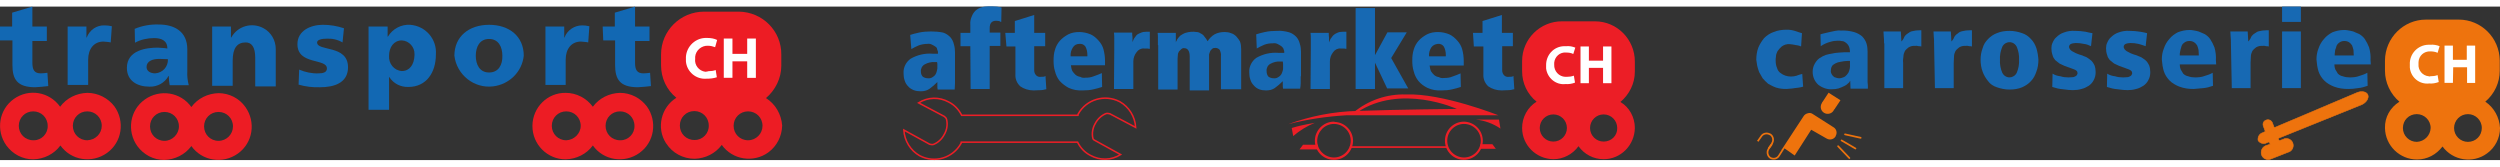 <svg version="1.1" id="Calque_1" xmlns="http://www.w3.org/2000/svg" xmlns:xlink="http://www.w3.org/1999/xlink" x="0px" y="0px" width="225px" height="15px" viewBox="0 0 864.9 53.1" style="enable-background:new 0 0 864.9 53.1;" xml:space="preserve">
                  <rect x="0" y="0" width="864.9" height="53.1" fill="#333333" stroke="none"/>
                  <style type="text/css">
                  	.st0{fill:#1268B3;}
                  	.st1{fill:#FFFFFF;}
                  	.st2{fill:#ED1C24;}
                  	.st3{fill:#EE730D;}
                  	.st4{fill:#1769B3;}
                  	.st5{fill:none;stroke:#EE730D;stroke-width:0.199;stroke-miterlimit:10;}
                  	.st6{fill:none;stroke:#EE730D;stroke-width:0.597;stroke-miterlimit:10;}
                  	.st7{fill:none;stroke:#EE730D;stroke-width:0.597;stroke-linecap:round;stroke-miterlimit:10;}
                  	.st8{fill:none;stroke:#EC1E26;stroke-width:0.532;stroke-miterlimit:10;}
                  	.st9{fill:#EC1E26;}
                  	.st10{fill:none;stroke:#EC1E26;stroke-width:0.585;stroke-miterlimit:10;}
                  </style>
                  <g id="Groupe_8872">
                  	<g id="Groupe_1">
                  		<path id="Tracé_6" class="st0" d="M0,6.9h4.2V2.1l7-2.1v6.9h5v5h-5v7.5c0,2.5,0.7,3.7,2.9,3.7c0.8,0,1.5-0.1,2.3-0.2l0.3,4.6
                  			c-1.5,0.2-3,0.3-4.5,0.4c-6.3,0-7.9-2.8-7.9-7.7v-8.5H0V6.9z"></path>
                  		<path id="Tracé_7" class="st0" d="M38.3,12.4c-0.8-0.2-1.7-0.2-2.5-0.3c-3.3,0-5.3,2.5-5.3,6.3v8.7h-7.1V6.9h6.5v3.8H30
                  			c1-2.6,3.4-4.3,6.2-4.2c0.8,0,1.7,0.1,2.5,0.3L38.3,12.4z"></path>
                  		<path id="Tracé_8" class="st0" d="M64.8,22.5v-7.7c0-6.3-4.6-8.6-9.9-8.6c-2.8-0.1-5.7,0.4-8.3,1.5l0.1,4.8
                  			c2-1.1,4.3-1.6,6.6-1.6c2.5,0,4.6,0.8,4.6,3.6c-1.1-0.2-2.2-0.2-3.3-0.3c-3.8,0-10.7,0.8-10.7,7c0,4.5,3.6,6.5,7.8,6.5
                  			c2.7,0.1,5.3-1.3,6.6-3.7h0.1c0,1.1,0.1,2.1,0.3,3.2h6.6C64.9,25.6,64.7,24,64.8,22.5z M53.7,23.1c-1.7,0-3-0.8-3-2.2
                  			c0-2,2-2.8,4.4-2.8c1.1,0,2.1,0.1,3,0.1C58.2,20.8,56.3,22.9,53.7,23.1C53.8,23.1,53.7,23.1,53.7,23.1z"></path>
                  		<path id="Tracé_9" class="st0" d="M73.4,6.9h6.5v3.8H80c2.2-4,7.2-5.4,11.2-3.2c2.6,1.4,4.2,4.2,4.2,7.2v12.9h-7.1v-9.9
                  			c0-3.8-1.3-5.3-3.3-5.3c-3,0-4.5,2-4.5,6.3v8.7h-7.1V6.9z"></path>
                  		<path id="Tracé_10" class="st0" d="M103.5,21.8c2.1,0.9,4.4,1.4,6.7,1.3c1.5,0,2.9-0.3,2.9-1.7c0-3.6-10.2-1.1-10.2-8.4
                  			c0-4.7,4.6-6.7,8.8-6.7c2.5,0,4.9,0.4,7.3,1.2l-0.5,4.9c-1.7-1-3.6-1.4-5.5-1.3c-1.5,0-3.3,0.3-3.3,1.3c0,3.2,10.7,0.7,10.7,8.6
                  			c0,5.5-5,6.9-9.6,6.9c-2.5,0.1-5.1-0.2-7.5-0.9L103.5,21.8z"></path>
                  		<path id="Tracé_11" class="st0" d="M141.9,6.3c-3.1-0.2-6.1,1.4-7.7,4.1h-0.1V6.9h-6.6v28.8h7.1V24.4h0.1
                  			c1.4,2.2,3.9,3.5,6.6,3.4c6.2,0,9.5-5,9.5-11.2C151.2,11.3,147.3,6.7,141.9,6.3C141.9,6.3,141.9,6.3,141.9,6.3z M139,22.3
                  			c-2.7-0.2-4.6-2.6-4.4-5.3c0,0,0,0,0,0c0-3,1.7-5.3,4.4-5.3c2.5,0.1,4.5,2.3,4.4,4.8c0,0.1,0,0.2,0,0.3
                  			C143.3,20.1,141.7,22.3,139,22.3z"></path>
                  		<path id="Tracé_12" class="st0" d="M169.2,6.3c-6.9,0-12,4-12,10.7c0.8,6.6,6.8,11.4,13.4,10.6c5.6-0.7,10-5,10.6-10.6
                  			C181.2,10.3,176.2,6.3,169.2,6.3z M169.2,22.8c-3.3,0-4.6-2.8-4.6-5.8s1.3-5.8,4.6-5.8s4.6,2.8,4.6,5.8
                  			C173.9,20.1,172.5,22.8,169.2,22.8z"></path>
                  		<path id="Tracé_13" class="st0" d="M203.5,12.4c-0.8-0.2-1.7-0.2-2.5-0.3c-3.3,0-5.3,2.5-5.3,6.3v8.7h-7V6.9h6.5v3.8h0.1
                  			c0.9-2.5,3.4-4.2,6.1-4.2c0.8,0,1.7,0.1,2.5,0.3L203.5,12.4z"></path>
                  		<path id="Tracé_14" class="st0" d="M208.5,6.9h4.2V2.1l7-2.1v6.9h5v5h-5v7.5c0,2.5,0.7,3.7,2.9,3.7c0.8,0,1.5-0.1,2.3-0.2
                  			l0.3,4.6c-1.5,0.2-3,0.3-4.5,0.4c-6.3,0-7.9-2.8-7.9-7.7v-8.5h-4.1L208.5,6.9z"></path>
                  	</g>
                  	<g id="Groupe_3" transform="translate(0 0.447)">
                  		<path id="Rectangle_58" class="st1" d="M235.3,8.7h28.4v17.7h-28.4V8.7z"></path>
                  		<g id="Groupe_2">
                  			<path id="Tracé_15" class="st2" d="M214.5,29.4c-3.7,0.1-7.2,1.8-9.4,4.8c-2.2-3-5.7-4.8-9.4-4.8c-6.3-0.1-11.4,5-11.5,11.3
                  				c0,0,0,0,0,0.1v0.1c0,6.3,5.1,11.5,11.5,11.5c3.7-0.1,7.2-1.8,9.4-4.8c3.7,5.2,10.9,6.3,16.1,2.6c5.2-3.7,6.3-10.9,2.6-16.1
                  				C221.6,31.2,218.2,29.4,214.5,29.4L214.5,29.4z M195.9,45.8c-2.8,0-5-2.2-5-5c0-2.8,2.2-5,5-5c2.8,0,5,2.2,5,5
                  				C200.9,43.5,198.6,45.7,195.9,45.8L195.9,45.8z M214.5,45.8c-2.8,0-5-2.2-5-5c0-2.8,2.2-5,5-5c2.8,0,5,2.2,5,5
                  				c0.1,2.7-2.1,5-4.8,5c0,0-0.1,0-0.1,0H214.5z"></path>
                  			<path id="Tracé_16" class="st2" d="M30.2,29.4c-3.7,0.1-7.2,1.8-9.4,4.8C17.1,29,10,27.8,4.8,31.5s-6.3,10.9-2.6,16.1
                  				c2.2,3,5.6,4.8,9.3,4.8c3.7-0.1,7.2-1.8,9.4-4.8c3.7,5.2,10.9,6.3,16.1,2.6c5.2-3.7,6.3-10.9,2.6-16.1
                  				C37.4,31.2,33.9,29.4,30.2,29.4z M11.5,45.8c-2.8,0-5-2.2-5-5c0-2.8,2.2-5,5-5c2.8,0,5,2.2,5,5c0.1,2.7-2.1,5-4.8,5
                  				c0,0-0.1,0-0.1,0L11.5,45.8z M30.2,45.8c-2.8,0-5-2.2-5-5c0-2.8,2.2-5,5-5c2.8,0,5,2.2,5,5C35.2,43.5,33,45.7,30.2,45.8
                  				C30.2,45.7,30.2,45.7,30.2,45.8L30.2,45.8z"></path>
                  			<path id="Tracé_17" class="st2" d="M75.6,29.5c-3.7,0.1-7.2,1.8-9.4,4.8c-3.7-5.2-10.9-6.3-16.1-2.6c-5.2,3.7-6.3,10.9-2.6,16.1
                  				c2.2,3,5.6,4.8,9.3,4.8c3.7-0.1,7.2-1.8,9.4-4.8c3.7,5.2,10.9,6.3,16.1,2.6c5.2-3.7,6.3-10.9,2.6-16.1
                  				C82.8,31.3,79.3,29.5,75.6,29.5z M56.9,46c-2.8,0-5-2.2-5-5c0-2.8,2.2-5,5-5c2.8,0,5,2.2,5,5C61.9,43.7,59.6,46,56.9,46z
                  				 M75.6,46c-2.8,0-5-2.2-5-5c0-2.8,2.2-5,5-5c2.8,0,5,2.2,5,5C80.6,43.7,78.4,46,75.6,46z"></path>
                  			<path id="Tracé_18" class="st2" d="M265,31.2c3.3-2.8,5.3-6.9,5.3-11.2v-3.8c0.1-8.2-6.5-14.8-14.7-14.9c0,0-0.1,0-0.1,0h-11.9
                  				c-8.2,0-14.9,6.6-14.9,14.8v3.8c0,4.3,1.9,8.5,5.3,11.2c-5.3,3.3-7,10.4-3.6,15.7c0,0,0,0.1,0.1,0.1c2.1,3.3,5.8,5.3,9.8,5.3
                  				c3.7-0.1,7.2-1.8,9.4-4.8c3.7,5.2,11,6.3,16.1,2.6c3-2.2,4.7-5.6,4.8-9.3C270.3,36.8,268.3,33.3,265,31.2z M240.2,45.7
                  				c-2.8,0-5-2.2-5-5c0-2.8,2.2-5,5-5c2.8,0,5,2.2,5,5c0.1,2.7-2.1,5-4.8,5c0,0-0.1,0-0.1,0H240.2z M245.1,21.9
                  				c0.9,0,1.7-0.1,2.5-0.4L248,24c-1.2,0.4-2.4,0.5-3.6,0.5c-3.6,0.3-6.8-2.4-7.1-6c0-0.3,0-0.6,0-0.8c-0.2-3.8,2.8-7.1,6.6-7.3
                  				c0.3,0,0.5,0,0.8,0c1.2,0,2.4,0.2,3.4,0.7l-0.7,2.5c-0.8-0.3-1.6-0.5-2.5-0.5c-2.2-0.1-4.2,1.6-4.4,3.8v0.7
                  				c-0.3,2.2,1.3,4.2,3.5,4.5c0,0,0,0,0.1,0C244.7,22,244.9,22,245.1,21.9L245.1,21.9z M253.4,24.2h-3V10.6h3v5.3h5.1v-5.3h3v13.6
                  				h-3v-5.7h-5.1V24.2z M258.8,45.8c-2.8,0-5-2.2-5-5c0-2.8,2.2-5,5-5c2.8,0,5,2.2,5,5C263.8,43.5,261.6,45.8,258.8,45.8
                  				C258.8,45.8,258.8,45.8,258.8,45.8z"></path>
                  		</g>
                  	</g>
                  </g>
                  <g id="Groupe_8873" transform="translate(159.608)">
                  	<rect id="Rectangle_159" x="671.9" y="11.5" class="st1" width="26.9" height="16.8"></rect>
                  	<g id="Groupe_8847" transform="translate(0)">
                  		<path id="Tracé_420" class="st3" d="M694.2,46.8c-2.6,0-4.8-2.1-4.8-4.8c0-2.6,2.1-4.8,4.8-4.8c2.6,0,4.8,2.1,4.8,4.8
                  			c0,0,0,0,0,0C699,44.7,696.9,46.8,694.2,46.8C694.2,46.8,694.2,46.8,694.2,46.8 M689,26.4h-2.9V13.5h2.9v4.9h4.8v-4.9h2.9v12.9
                  			h-2.8V21h-4.8L689,26.4L689,26.4z M681.2,24.1c0.9,0,1.7-0.1,2.5-0.4l0.4,2.4c-1.1,0.4-2.2,0.6-3.3,0.5c-3.4,0.4-6.4-2.1-6.7-5.5
                  			c0-0.3,0-0.7,0-1c-0.2-3.7,2.7-6.8,6.4-6.9c0.2,0,0.5,0,0.7,0c1.1-0.1,2.2,0.1,3.2,0.5l-0.7,2.3c-0.8-0.4-1.7-0.5-2.5-0.5
                  			c-2.2-0.1-4,1.5-4.1,3.7c0,0.2,0,0.5,0,0.7c-0.2,2.1,1.4,4,3.5,4.2C680.7,24.2,681,24.2,681.2,24.1 M676.5,46.8
                  			c-2.6,0-4.8-2.1-4.8-4.8s2.1-4.8,4.8-4.8c2.6,0,4.8,2.1,4.8,4.8c0,0,0,0,0,0C681.2,44.6,679.1,46.7,676.5,46.8 M700.2,32.9
                  			c3.2-2.7,5-6.6,5-10.7v-3.6c-0.1-7.8-6.4-14.1-14.2-14.1h-11.3c-7.8,0-14.1,6.3-14.2,14.1v3.6c0,4.1,1.9,8.1,5,10.7
                  			c-3.2,2-5.1,5.4-5,9.1c0.1,6.1,5.1,10.9,11.1,10.9c3.5,0,6.7-1.7,8.8-4.5c3.6,4.9,10.5,6,15.4,2.4c2.8-2,4.5-5.3,4.5-8.8
                  			C705.1,38.3,703.2,34.9,700.2,32.9"></path>
                  		<g id="Groupe_8846">
                  			<path id="Tracé_422" class="st4" d="M464.2,27.7c-1,0.3-1.9,0.4-2.9,0.5c-1,0.2-1.9,0.2-2.9,0.3c-1.2,0-2.4-0.1-3.6-0.5
                  				c-0.9-0.3-1.8-0.8-2.7-1.3c-0.7-0.6-1.3-1.2-1.9-1.9c-0.4-0.7-0.8-1.4-1.2-2.1c-0.3-0.7-0.5-1.5-0.7-2.3c-0.1-0.7-0.2-1.3-0.3-2
                  				c0-1.4,0.2-2.9,0.7-4.2c0.5-1.2,1.2-2.3,2-3.3c0.9-0.9,2.1-1.7,3.3-2.1c1.4-0.6,3-0.8,4.5-0.8c0.5,0,1,0,1.5,0.1
                  				c0.4,0.1,0.8,0.1,1.3,0.3l1.2,0.4c0.4,0.1,0.8,0.3,1.3,0.4l-0.3,4.6c-0.6-0.3-1.2-0.4-1.9-0.5c-0.7-0.2-1.3-0.2-2-0.3
                  				c-1-0.1-2,0.2-2.8,0.8c-0.6,0.5-1.1,1.1-1.5,1.7c-0.3,0.6-0.5,1.2-0.5,1.9c-0.1,0.4-0.1,0.8-0.1,1.2c0,0.9,0.1,1.8,0.5,2.7
                  				c0.2,0.7,0.6,1.3,1.2,1.7c0.5,0.4,1.1,0.7,1.7,0.9c0.6,0.2,1.2,0.3,1.9,0.3c0.7,0,1.3-0.1,2-0.3c0.6-0.3,1.2-0.4,1.9-0.6
                  				L464.2,27.7z"></path>
                  			<path id="Tracé_423" class="st4" d="M470.2,9.6c0.4-0.1,0.9-0.3,1.5-0.4c0.5-0.1,1.2-0.3,1.7-0.4c0.7-0.1,1.2-0.3,1.9-0.4
                  				c0.6-0.1,1.2-0.2,1.9-0.1c1.6-0.1,3.1,0.1,4.6,0.5c1,0.3,2,0.8,2.8,1.5c0.7,0.7,1.2,1.5,1.5,2.4c0.3,0.9,0.4,1.9,0.4,2.9v10.5
                  				c0,0.4,0.1,0.8,0.1,1.2v1.1h-6l-0.1-2.7h-0.1c-0.1,0.4-0.4,0.7-0.7,0.9c-0.4,0.4-0.8,0.7-1.3,0.9c-0.5,0.3-1.2,0.5-1.9,0.8
                  				c-0.7,0.2-1.5,0.3-2.3,0.3c-1.7,0.1-3.4-0.5-4.8-1.6c-1.2-1.1-1.9-2.7-1.9-4.4c0-1,0.2-1.9,0.7-2.8c0.4-0.7,0.9-1.4,1.6-1.9
                  				c0.7-0.5,1.5-0.9,2.3-1.2c0.8-0.2,1.6-0.4,2.4-0.5c0.7-0.2,1.5-0.2,2.3-0.3c0.7,0,1.2-0.1,1.6-0.1h2c0-0.8-0.1-1.6-0.5-2.3
                  				c-0.3-0.5-0.7-0.9-1.2-1.2c-0.4-0.3-0.9-0.4-1.3-0.4c-0.3-0.1-0.7-0.1-1.1-0.1c-0.9,0-1.8,0.1-2.7,0.4c-1.2,0.3-2.3,0.8-3.3,1.5
                  				L470.2,9.6z M480.4,18.8c-0.7,0-1.4,0-2.1,0.1c-0.8,0.1-1.5,0.3-2.1,0.4c-0.6,0.2-1.2,0.5-1.7,0.9c-0.5,0.5-0.7,1.2-0.7,1.9
                  				c-0.1,0.5,0.1,1,0.4,1.5c0.2,0.3,0.5,0.6,0.8,0.8c0.3,0.1,0.6,0.2,0.9,0.3c0.2,0,0.4,0.1,0.7,0.1c0.3,0,0.5,0,0.8-0.1
                  				c0.5-0.1,0.9-0.3,1.3-0.5c0.5-0.4,0.9-0.9,1.2-1.4c0.4-0.9,0.6-1.8,0.5-2.8L480.4,18.8z"></path>
                  			<path id="Tracé_424" class="st4" d="M492.2,12.7c0-0.8,0-1.6-0.1-2.4c0-0.7-0.1-1.2-0.1-1.7h6c0,0.5,0.1,1.2,0.1,1.7
                  				c0,0.7,0.1,1.2,0.1,1.7h0.1c0.4-0.5,0.7-0.9,0.9-1.5c0.3-0.5,0.7-0.9,1.2-1.2c0.5-0.4,1-0.7,1.6-0.8c0.8-0.2,1.6-0.3,2.4-0.3h0.7
                  				v5.6c-0.3-0.1-0.6-0.1-0.9-0.1c-0.4-0.1-0.8-0.2-1.2-0.1c-0.8-0.1-1.6,0.1-2.3,0.5c-0.5,0.4-1,0.8-1.3,1.3
                  				c-0.3,0.6-0.5,1.2-0.5,1.9c-0.1,0.7-0.2,1.4-0.1,2.1v8.8h-6.5V12.7z"></path>
                  			<path id="Tracé_425" class="st4" d="M509.5,12.7c0-0.8,0-1.6-0.1-2.4c0-0.7-0.1-1.2-0.1-1.7h6c0,0.5,0.1,1.2,0.1,1.7
                  				c0,0.7,0.1,1.2,0.1,1.7h0.1c0.4-0.5,0.7-0.9,0.9-1.5c0.3-0.5,0.7-0.9,1.2-1.2c0.4-0.4,1-0.7,1.6-0.8c0.8-0.2,1.6-0.3,2.4-0.3h0.9
                  				v5.6c-0.3-0.1-0.6-0.1-0.9-0.1c-0.4-0.1-0.8-0.2-1.2-0.1c-0.8-0.1-1.6,0.1-2.3,0.5c-0.5,0.4-1,0.8-1.3,1.3
                  				c-0.3,0.6-0.5,1.2-0.5,1.9c0,0.7-0.1,1.5-0.1,2.1v8.8h-6.5L509.5,12.7L509.5,12.7z"></path>
                  			<path id="Tracé_426" class="st4" d="M525.6,18.4c0-1.4,0.2-2.7,0.7-4c0.3-1.2,1-2.3,1.9-3.2c0.9-0.9,1.9-1.6,3-2
                  				c1.4-0.6,2.9-0.8,4.4-0.8c1.5,0,3,0.3,4.4,0.8c1.2,0.4,2.2,1.1,3,2c0.9,0.9,1.5,2,1.9,3.2c0.4,1.3,0.6,2.6,0.7,4
                  				c0,1.4-0.2,2.8-0.7,4.1c-0.4,1.2-1,2.4-1.9,3.3c-0.8,0.9-1.9,1.6-3,2.1c-1.4,0.6-2.9,0.8-4.4,0.8c-1.5,0-3-0.3-4.4-0.8
                  				c-1.2-0.4-2.3-1.1-3-2.1c-0.8-1-1.5-2.1-1.9-3.3C525.8,21.2,525.6,19.8,525.6,18.4 M532.3,18.4c-0.1,1.5,0.2,3.1,0.8,4.5
                  				c0.7,1.4,2.3,2,3.7,1.3c0.6-0.3,1-0.7,1.3-1.3c0.6-1.4,0.9-3,0.8-4.5c0.1-1.5-0.2-3.1-0.8-4.5c-0.7-1.4-2.3-2-3.7-1.3
                  				c-0.6,0.3-1,0.7-1.3,1.3C532.5,15.4,532.2,16.9,532.3,18.4"></path>
                  			<path id="Tracé_427" class="st4" d="M563.8,13.7c-0.8-0.4-1.6-0.7-2.5-0.8c-0.9-0.2-1.8-0.3-2.7-0.3c-0.6,0-1.3,0.1-1.9,0.4
                  				c-0.3,0.2-0.5,0.6-0.5,0.9c0,0.3,0.1,0.6,0.3,0.8c0.1,0.3,0.4,0.4,0.7,0.7c0.4,0.2,0.9,0.5,1.3,0.7c0.7,0.3,1.5,0.6,2.3,0.8
                  				c0.5,0.3,1.1,0.4,1.6,0.7c0.5,0.3,1,0.7,1.5,1.1c0.5,0.5,0.8,1,1.1,1.6c0.3,0.8,0.4,1.6,0.4,2.4c0,1-0.2,1.9-0.7,2.8
                  				c-0.4,0.8-1,1.4-1.7,1.9c-0.8,0.5-1.6,0.9-2.5,1.1c-1,0.3-2,0.4-3,0.4c-0.9,0-2-0.1-3.4-0.3c-1.3-0.1-2.5-0.4-3.7-0.8l0.1-4.6
                  				c0.8,0.5,1.7,0.8,2.7,0.9c0.9,0.3,1.8,0.4,2.8,0.4c0.8,0,1.3-0.1,1.7-0.1c0.3-0.1,0.6-0.2,0.9-0.4c0.2-0.1,0.3-0.3,0.4-0.5
                  				c0.1-0.2,0.2-0.4,0.1-0.7c0-0.4-0.4-0.8-1.2-1.1s-1.9-0.7-3.3-1.2c-0.5-0.3-1.2-0.5-1.7-0.8c-0.5-0.4-1-0.8-1.5-1.2
                  				c-0.4-0.5-0.8-1.1-0.9-1.7c-0.3-0.8-0.4-1.6-0.4-2.4c0-0.6,0.1-1.3,0.4-1.9c0.3-0.7,0.7-1.4,1.3-1.9c0.7-0.7,1.6-1.3,2.5-1.6
                  				c1.3-0.5,2.6-0.7,4-0.6c1.2,0,2.4,0.1,3.6,0.3c1.1,0.3,1.9,0.4,2.4,0.5L563.8,13.7z"></path>
                  			<path id="Tracé_428" class="st4" d="M582.7,13.7c-0.8-0.3-1.7-0.6-2.5-0.8c-0.9-0.2-1.8-0.3-2.7-0.3c-0.6,0-1.3,0.1-1.9,0.4
                  				c-0.3,0.2-0.5,0.6-0.5,0.9c0,0.3,0.1,0.6,0.3,0.8c0.1,0.3,0.4,0.4,0.7,0.7c0.4,0.2,0.9,0.5,1.3,0.7c0.7,0.3,1.5,0.6,2.3,0.8
                  				c0.5,0.3,1.1,0.4,1.6,0.7c0.5,0.3,1,0.7,1.5,1.1c0.5,0.5,0.8,1,1.1,1.6c0.3,0.8,0.4,1.6,0.4,2.4c0,1-0.2,1.9-0.7,2.8
                  				c-0.4,0.8-1,1.4-1.7,1.9c-0.8,0.5-1.6,0.9-2.5,1.1c-1,0.3-2,0.4-3,0.4c-0.9,0-2-0.1-3.4-0.3c-1.3-0.1-2.5-0.4-3.7-0.8l0.1-4.6
                  				c0.8,0.5,1.7,0.8,2.7,0.9c0.9,0.3,1.8,0.4,2.8,0.4c0.8,0,1.3-0.1,1.7-0.1c0.3-0.1,0.6-0.2,0.9-0.4c0.2-0.1,0.3-0.3,0.4-0.5
                  				c0.1-0.2,0.2-0.4,0.1-0.7c0-0.4-0.4-0.8-1.2-1.1s-1.9-0.7-3.3-1.2c-0.5-0.3-1.2-0.5-1.7-0.8c-0.5-0.4-1-0.8-1.5-1.2
                  				c-0.4-0.5-0.8-1.1-0.9-1.7c-0.3-0.8-0.4-1.6-0.4-2.4c0-0.6,0.1-1.3,0.4-1.9c0.3-0.7,0.7-1.4,1.3-1.9c0.7-0.7,1.6-1.3,2.5-1.6
                  				c1.3-0.5,2.6-0.7,4-0.6c1.2,0,2.4,0.1,3.6,0.3c0.8,0.1,1.6,0.3,2.4,0.5L582.7,13.7z"></path>
                  			<path id="Tracé_429" class="st4" d="M607.1,20h-12.6c0,0.6,0.1,1.2,0.3,1.7c0.3,0.5,0.6,1,0.9,1.5c0.5,0.5,1.1,0.8,1.7,0.9
                  				c0.8,0.3,1.6,0.4,2.4,0.4c1.1,0,2.3-0.1,3.3-0.5c1-0.3,1.9-0.6,2.8-1.1l0.1,4.5c-1.1,0.4-2.2,0.7-3.3,0.8
                  				c-1.1,0.1-2.3,0.2-3.4,0.3c-1.7,0-3.3-0.2-4.9-0.8c-1.3-0.5-2.5-1.2-3.4-2.1c-0.9-0.9-1.6-2-2-3.2c-0.4-1.3-0.6-2.7-0.7-4.1
                  				c0-1.3,0.2-2.6,0.7-3.8c0.4-1.2,1-2.3,1.9-3.3c0.8-1,1.8-1.7,2.9-2.3c1.3-0.5,2.6-0.8,4-0.8c0.4,0,0.9,0,1.3,0.1
                  				c0.6,0.1,1.2,0.2,1.9,0.4c0.7,0.3,1.4,0.6,2.1,0.9c0.7,0.4,1.4,1,1.9,1.7c0.6,0.9,1.1,1.9,1.5,2.9c0.4,1.4,0.6,2.9,0.5,4.4
                  				L607.1,20L607.1,20z M601.1,16.9c0-0.7-0.1-1.2-0.1-1.9c-0.1-0.5-0.3-1.1-0.5-1.6c-0.3-0.4-0.6-0.8-1.1-1.1
                  				c-0.5-0.3-1-0.4-1.6-0.4c-0.7,0-1.3,0.2-1.9,0.7c-0.5,0.4-0.8,0.9-0.9,1.5c-0.2,0.5-0.3,1.1-0.4,1.6c-0.1,0.4-0.1,0.8-0.1,1.2
                  				L601.1,16.9z"></path>
                  			<path id="Tracé_430" class="st4" d="M612.2,12.7c0-0.8,0-1.6-0.1-2.4c0-0.7-0.1-1.2-0.1-1.7h6c0,0.5,0.1,1.2,0.1,1.7
                  				c0,0.7,0.1,1.2,0.1,1.7h0.1c0.4-0.5,0.7-0.9,0.9-1.5c0.3-0.5,0.7-0.9,1.2-1.2c0.5-0.4,1-0.7,1.6-0.8c0.8-0.2,1.6-0.3,2.4-0.3h0.9
                  				v5.6c-0.3-0.1-0.6-0.1-0.9-0.1c-0.4-0.1-0.8-0.2-1.2-0.1c-0.8-0.1-1.6,0.1-2.3,0.5c-0.5,0.4-1,0.8-1.3,1.3
                  				c-0.3,0.6-0.5,1.2-0.5,1.9c0,0.7-0.1,1.5-0.1,2.1v8.8h-6.5L612.2,12.7L612.2,12.7z"></path>
                  			<path id="Tracé_431" class="st4" d="M629.9,0h6.5v5.3h-6.5V0z M629.9,8.6h6.5v19.6h-6.5V8.6z"></path>
                  			<path id="Tracé_432" class="st4" d="M660.6,20H648c0,0.6,0.1,1.2,0.3,1.7c0.3,0.5,0.6,1,0.9,1.5c0.5,0.5,1.1,0.8,1.7,0.9
                  				c0.8,0.3,1.6,0.4,2.4,0.4c1.1,0,2.3-0.1,3.3-0.5c1-0.3,1.9-0.6,2.8-1.1l0.1,4.5c-1.1,0.4-2.2,0.7-3.3,0.8
                  				c-1.1,0.2-2.3,0.3-3.4,0.3c-1.7,0-3.3-0.2-4.9-0.8c-1.3-0.5-2.5-1.2-3.4-2.1c-0.9-0.9-1.6-2-2-3.2c-0.4-1.3-0.6-2.7-0.7-4.1
                  				c0-1.3,0.2-2.6,0.7-3.8c0.4-1.2,1-2.3,1.9-3.3c0.8-1,1.8-1.7,2.9-2.3c1.3-0.5,2.6-0.8,4-0.8c0.4,0,0.9,0,1.3,0.1
                  				c0.6,0.1,1.2,0.2,1.9,0.4c0.7,0.3,1.4,0.6,2.1,0.9c0.7,0.4,1.4,1,1.9,1.7c0.6,0.9,1.1,1.9,1.5,2.9c0.4,1.4,0.6,2.9,0.5,4.4
                  				L660.6,20L660.6,20z M654.7,16.9c0-0.7-0.1-1.2-0.1-1.9c-0.1-0.5-0.3-1.1-0.5-1.6c-0.3-0.4-0.6-0.8-1.1-1.1
                  				c-0.5-0.3-1-0.4-1.6-0.4c-0.7,0-1.3,0.2-1.9,0.7c-0.5,0.4-0.8,0.9-0.9,1.5c-0.2,0.5-0.4,1-0.4,1.6c-0.1,0.4-0.1,0.8-0.1,1.2
                  				L654.7,16.9z"></path>
                  		</g>
                  	</g>
                  	<path id="Tracé_433" class="st3" d="M659.6,30.6L659.6,30.6c-0.4-1.1-2-1.5-3.6-0.9l-28.8,12.2l-0.7-1.8c-0.4-0.8-1.3-1.2-2.2-0.8
                  		c-0.8,0.3-1.2,1.2-0.9,2l0.7,1.9l-0.8,0.4c-1.2,0.3-1.9,1.5-1.7,2.7c0.6,1,2,1.4,3,0.8l0.8-0.3l0.4,0.8l-1.5,0.5
                  		c-1.3,0.5-1.9,1.9-1.5,3.2c0.4,1.2,1.8,1.9,3,1.5l6.1-2.4c1.3-0.3,2.1-1.6,1.8-2.9s-1.6-2.1-2.9-1.8c-0.2,0-0.3,0.1-0.4,0.2
                  		l-1.5,0.5l-0.4-0.8l29-11.7C659,33.2,660,31.7,659.6,30.6"></path>
                  	<path id="Tracé_434" class="st5" d="M659.6,30.6L659.6,30.6c-0.4-1.1-2-1.5-3.6-0.9l-28.8,12.2l-0.7-1.8c-0.4-0.8-1.3-1.2-2.2-0.8
                  		c-0.8,0.3-1.2,1.2-0.9,2l0.7,1.9l-0.8,0.4c-1.2,0.3-1.9,1.5-1.7,2.7c0.6,1,2,1.4,3,0.8l0.8-0.3l0.4,0.8l-1.5,0.5
                  		c-1.3,0.5-1.9,1.9-1.5,3.2c0.4,1.2,1.8,1.9,3,1.5l6.1-2.4c1.3-0.3,2.1-1.6,1.8-2.9s-1.6-2.1-2.9-1.8c-0.2,0-0.3,0.1-0.4,0.2
                  		l-1.5,0.5l-0.4-0.8l29-11.7C659,33.2,660,31.7,659.6,30.6z"></path>
                  	<path id="Tracé_435" class="st3" d="M457,49.7l7.6-11.6c0.3-0.5,0.8-0.8,1.3-0.9c0.5-0.2,1.1-0.1,1.6,0.3l6.9,4.4
                  		c1,0.5,1.4,1.7,0.8,2.7c0,0,0,0,0,0.1c-0.5,0.9-1.6,1.2-2.5,0.8c-0.1,0-0.1-0.1-0.2-0.1l-5.6-3.2l-5.7,8.9l-3.4-2.4"></path>
                  	<path id="Tracé_436" class="st6" d="M457,49.7l7.6-11.6c0.3-0.5,0.8-0.8,1.3-0.9c0.5-0.2,1.1-0.1,1.6,0.3l6.9,4.4
                  		c1,0.5,1.4,1.7,0.8,2.7c0,0,0,0,0,0.1c-0.5,0.9-1.6,1.2-2.5,0.8c-0.1,0-0.1-0.1-0.2-0.1l-5.6-3.2l-5.7,8.9l-3.4-2.4"></path>
                  	<path id="Tracé_437" class="st6" d="M457.1,49.6l-1.2,1.9c-0.6,1.1-1.9,1.4-2.9,0.9s-1.4-1.9-0.9-2.9c0-0.1,0.1-0.1,0.1-0.2
                  		l1.2-1.7"></path>
                  	<path id="Tracé_438" class="st6" d="M448.5,46.6l1.2-1.7c0.6-1,2-1.3,3-0.7c0,0,0,0,0.1,0c1,0.6,1.3,2,0.7,3c0,0,0,0,0,0.1
                  		l-1.2,1.7"></path>
                  	<line id="Ligne_1" class="st7" x1="477.5" y1="46.3" x2="482.3" y2="49.1"></line>
                  	<line id="Ligne_2" class="st7" x1="478.7" y1="44.2" x2="484.1" y2="45.4"></line>
                  	<line id="Ligne_3" class="st7" x1="476.3" y1="48.3" x2="480.2" y2="52.4"></line>
                  	<path id="Tracé_439" class="st3" d="M474.9,35.2l-3.7-2.1l1.9-2.9l3.6,2.3L474.9,35.2z"></path>
                  	<path id="Tracé_440" class="st6" d="M474.9,35.2l-3.7-2.1l1.9-2.9l3.6,2.3L474.9,35.2z"></path>
                  	<path id="Tracé_441" class="st3" d="M474.5,35.8c-0.6,1-1.9,1.3-2.9,0.7c-1-0.6-1.3-1.9-0.7-2.9c0.6-1,1.9-1.3,2.9-0.7
                  		C474.7,33.5,475,34.8,474.5,35.8"></path>
                  	<path id="Tracé_442" class="st6" d="M474.5,35.8c-0.6,1-1.9,1.3-2.9,0.7c-1-0.6-1.3-1.9-0.7-2.9c0.6-1,1.9-1.3,2.9-0.7
                  		C474.7,33.5,475,34.8,474.5,35.8z"></path>
                  </g>
                  <g id="ach_logo" transform="translate(82.092)">
                  	<path id="Tracé_443" class="st4" d="M427.5,9.1h3.3V5l6.7-2.1v6.2h3.8v4.6h-3.7v8.3c0,0.7,0.2,1.3,0.7,1.8c0.4,0.4,1,0.6,1.6,0.5
                  		c0.7,0,1.3,0,1.6-0.3l0.3,4.6c-0.4,0-1.1,0.3-1.8,0.3c-0.8,0-1.7,0.1-2.6,0.1c-1.7,0-3.3-0.5-4.6-1.4c-1.2-1.1-1.8-2.6-1.7-4.2
                  		v-9.6h-3.3L427.5,9.1L427.5,9.1z M248.3,26.5V15.8c0-0.9-0.1-1.9-0.4-2.8c-0.2-0.9-0.6-1.7-1.2-2.4c-0.7-0.7-1.5-1.3-2.5-1.6
                  		c-1.4-0.3-2.8-0.4-4.2-0.4c-1.4,0-2.8,0.1-4.2,0.4c-1.2,0.3-2.2,0.5-3,0.8l0.4,4.9c0.8-0.5,1.7-0.9,2.6-1.3
                  		c0.9-0.3,1.9-0.5,2.9-0.5c0.6-0.1,1.2,0,1.7,0.3c0.4,0.2,0.8,0.4,1.2,0.7c0.3,0.2,0.5,0.5,0.5,0.8c0.1,0.3,0.2,0.6,0.3,0.9v0.7
                  		h-1.9c-2.6-0.2-5.2,0.4-7.5,1.7c-1.6,1.1-2.6,3-2.5,5c0,0.9,0.1,1.8,0.4,2.6c0.2,0.7,0.6,1.4,1.2,2c0.5,0.6,1.2,1,1.9,1.3
                  		c0.8,0.3,1.6,0.4,2.4,0.4c1.1,0,2.1-0.2,3-0.8c1-0.7,1.9-1.5,2.8-2.4v1.3c0,0.4,0,0.9,0.1,1.3h5.9
                  		C248.2,27.9,248.3,27.2,248.3,26.5L248.3,26.5z M242.2,19.8v1.6c-0.1,0.5-0.2,1.1-0.4,1.6c-0.2,0.5-0.6,1-1.1,1.3
                  		c-0.5,0.4-1.2,0.6-1.8,0.5c-0.6,0-1.2-0.2-1.7-0.5c-0.5-0.5-0.7-1.1-0.7-1.8c-0.1-1,0.4-2,1.3-2.5c1.1-0.6,2.3-0.9,3.5-0.8h0.8
                  		L242.2,19.8L242.2,19.8z M253.6,13.7h-3.4V9.1h3.4V6.3c-0.1-1,0.1-2,0.5-2.9c0.3-0.8,0.7-1.4,1.3-2c0.6-0.5,1.2-0.9,2-1.1
                  		c0.8-0.3,1.7-0.4,2.6-0.4c0.9,0,1.8,0,2.8,0.1c0.5,0.1,1,0.2,1.6,0.3l-0.1,5c-0.3,0-0.4-0.1-0.7-0.3c-0.3,0-0.7-0.1-1.1-0.1
                  		c-1.4,0-2.2,0.8-2.2,2.5v1.6h3.7v4.6h-3.7v14.9h-6.6L253.6,13.7z M265.7,9.1h3.3V5l6.7-2.1v6.2h3.8v4.6h-3.8v8.3
                  		c0,0.7,0.2,1.3,0.7,1.8c0.4,0.4,1,0.6,1.6,0.5c0.7,0,1.3,0,1.6-0.3l0.3,4.6c-0.4,0-1.1,0.3-1.8,0.3c-0.8,0-1.7,0.1-2.6,0.1
                  		c-1.7,0-3.3-0.5-4.6-1.4c-1.2-1.1-1.8-2.6-1.7-4.2v-9.6h-3.1L265.7,9.1z M300.2,18.7c0-1.3-0.2-2.6-0.5-3.8
                  		c-0.3-1.2-0.9-2.2-1.7-3.1c-0.8-0.9-1.7-1.7-2.8-2.2c-1.2-0.5-2.6-0.8-3.9-0.8c-1.3,0-2.6,0.2-3.8,0.8c-1.1,0.6-2.1,1.3-2.9,2.2
                  		c-0.8,0.9-1.4,2-1.7,3.1c-0.4,1.2-0.5,2.5-0.5,3.8c0,1.2,0.1,2.5,0.5,3.7c0.3,1.2,0.8,2.3,1.6,3.3c0.9,1,2,1.8,3.1,2.4
                  		c1.5,0.7,3.2,1,4.9,0.9c1.3,0,2.6-0.1,3.8-0.4c1-0.2,1.9-0.5,2.9-0.8l-0.1-4.8c-0.8,0.4-1.7,0.7-2.8,1.1c-0.9,0.4-1.9,0.5-2.9,0.5
                  		c-0.6,0.1-1.3,0-1.8-0.3c-0.6-0.1-1.1-0.3-1.6-0.7c-0.4-0.4-0.8-0.8-1.1-1.3c-0.3-0.6-0.4-1.3-0.5-2h11.8L300.2,18.7L300.2,18.7z
                  		 M294.1,17.2h-5.8c-0.1-1.1,0.2-2.2,0.8-3.1c0.5-0.8,1.3-1.2,2.2-1.2c0.8-0.1,1.6,0.2,2.1,0.9c0.5,0.9,0.7,1.9,0.7,2.9V17.2z
                  		 M303.4,14.7v-3.6c0-0.7,0-1.4-0.1-2.1h6.3c0,0.5,0,1.1,0.1,1.6v1.7c0.1-0.4,0.4-0.8,0.5-1.2c0.3-0.4,0.6-0.8,0.9-1.2
                  		c0.4-0.4,0.9-0.6,1.4-0.8c0.6-0.3,1.3-0.4,2-0.4h1.2v5.9c-0.3,0-0.5,0-0.8-0.1h-1.2c-1-0.1-2,0.4-2.6,1.3c-0.7,0.9-1.1,2-1.1,3.1
                  		v9.6h-6.7L303.4,14.7L303.4,14.7z M318.5,13.3v-2.6c0-0.5,0-1.1-0.1-1.6h6.3v3.3c0-0.3,0.3-0.5,0.5-1.1c0.3-0.5,0.7-0.9,1.1-1.3
                  		c0.5-0.3,1.1-0.7,1.7-0.9c1.3-0.4,2.6-0.5,3.9-0.3c0.5,0,1,0.2,1.4,0.5c0.5,0.2,1,0.6,1.3,1.1c0.4,0.5,0.8,1,1.1,1.6
                  		c0.6-1,1.4-1.8,2.4-2.4c1.1-0.6,2.3-0.8,3.5-0.8c0.8,0,1.5,0.1,2.2,0.4c0.7,0.2,1.3,0.6,1.8,1.1c0.5,0.6,1,1.2,1.3,1.8
                  		c0.3,0.8,0.4,1.7,0.4,2.6v13.9h-7V17.1c0.1-0.7-0.1-1.4-0.4-2.1c-0.3-0.4-0.9-0.7-1.4-0.7c-0.5,0-0.9,0-1.2,0.3
                  		c-0.3,0.3-0.5,0.4-0.7,0.8c-0.1,0.3-0.3,0.7-0.4,1.1v12.5h-6.7V17.2c0-1.8-0.7-2.8-1.8-2.8c-0.4-0.1-0.7,0-1.1,0.3l-0.8,0.8
                  		c-0.2,0.3-0.4,0.8-0.4,1.2c0,0.5-0.1,0.9-0.1,1.4v10.6h-6.7V13.3H318.5z M367.9,26.5v-2.4h0.1v-8.4c0-0.9-0.1-1.9-0.4-2.8
                  		c-0.2-0.9-0.6-1.7-1.2-2.4c-0.7-0.7-1.5-1.3-2.5-1.6c-1.4-0.4-2.8-0.6-4.2-0.5c-1.4,0-2.8,0.1-4.2,0.4c-1.2,0.3-2.2,0.5-3,0.8
                  		l0.2,4.9c0.8-0.5,1.7-0.9,2.6-1.3c1-0.4,2-0.5,3-0.5c0.6-0.1,1.2,0,1.7,0.3c0.4,0.2,0.8,0.4,1.2,0.7c0.3,0.2,0.5,0.5,0.7,0.8
                  		c0.1,0.3,0.2,0.6,0.3,0.9V16h-2.1c-2.6-0.2-5.2,0.4-7.5,1.7c-1.6,1.1-2.6,3-2.5,5c0,0.9,0.1,1.8,0.4,2.6c0.2,0.7,0.6,1.4,1.2,2
                  		c0.5,0.6,1.1,1,1.8,1.3c0.8,0.3,1.6,0.4,2.4,0.4c1.1,0,2.1-0.2,3-0.8c1-0.7,1.9-1.5,2.8-2.4v1.3c0,0.4,0,0.9,0.1,1.3h5.9
                  		C367.8,27.8,367.9,27.2,367.9,26.5z M361.8,19.8v1.6c0,0.5-0.2,1.1-0.4,1.6c-0.2,0.5-0.6,1-1.1,1.3c-0.5,0.4-1.2,0.6-1.8,0.5
                  		c-0.6,0-1.2-0.2-1.7-0.5c-0.5-0.5-0.7-1.2-0.7-2c-0.1-1,0.4-2,1.3-2.5c1.1-0.6,2.3-0.9,3.5-0.8h0.8L361.8,19.8L361.8,19.8z
                  		 M371.4,14.7v-3.5c0-0.7,0-1.4-0.1-2.1h6.3c0,0.5,0,1.1,0.1,1.6v1.7c0.1-0.4,0.4-0.8,0.5-1.2c0.3-0.4,0.6-0.8,0.9-1.2
                  		c0.4-0.4,0.9-0.7,1.4-0.9c0.6-0.3,1.3-0.4,2-0.4h1.2v5.9c-0.3,0-0.5,0-0.8-0.1h-1.2c-1-0.1-2,0.4-2.6,1.3c-0.7,0.9-1.1,2-1.1,3.1
                  		v9.6h-6.7L371.4,14.7z M393.6,19.4v9.1h-6.7v-28h6.7v16.3l4.3-7.9h6.7l-5.4,8.9l5.9,10.5h-7.3L393.6,19.4z M424.3,18.7
                  		c0-1.3-0.2-2.6-0.5-3.8c-0.3-1.2-0.9-2.2-1.7-3.1c-0.8-0.9-1.7-1.7-2.8-2.2c-1.2-0.5-2.6-0.8-3.9-0.8c-1.3,0-2.6,0.2-3.8,0.8
                  		c-1.1,0.6-2.1,1.3-2.9,2.2c-0.8,0.9-1.4,2-1.7,3.1c-0.4,1.2-0.5,2.5-0.5,3.8c0,1.2,0.1,2.5,0.5,3.7c0.3,1.2,0.8,2.3,1.6,3.3
                  		c0.8,1,1.9,1.8,3.1,2.4c1.5,0.7,3.2,1,4.9,0.9c1.3,0,2.6-0.1,3.8-0.4c1-0.2,1.9-0.5,2.9-0.8l-0.1-4.7c-0.8,0.4-1.7,0.7-2.8,1.1
                  		c-0.9,0.4-1.9,0.5-2.9,0.5c-0.6,0.1-1.3,0-1.8-0.3c-0.6-0.1-1.1-0.3-1.6-0.7c-0.4-0.4-0.8-0.8-1.1-1.3c-0.3-0.6-0.4-1.3-0.5-2h11.8
                  		L424.3,18.7L424.3,18.7z M418.1,17.2h-5.8c-0.1-1.1,0.2-2.2,0.8-3.1c0.5-0.7,1.3-1.1,2.2-1.2c0.8-0.1,1.6,0.2,2.1,0.9
                  		c0.5,0.9,0.7,1.9,0.7,2.9C418.1,16.7,418.1,17.2,418.1,17.2z"></path>
                  	<path id="Tracé_444" class="st8" d="M296,45.6c-0.4-1.7-0.1-3.6,0.8-5.1c0.8-1.6,2.2-2.9,3.8-3.5c0.4-0.1,0.9,0,1.3,0.1l8.9,4.7
                  		c-0.2-3.7-2.3-7.1-5.5-8.9c-5.2-2.7-11.6-0.8-14.4,4.3c0,0.1-0.1,0.3-0.1,0.4h-40.2c-1-2-2.5-3.6-4.5-4.6
                  		c-3.3-1.8-7.2-1.7-10.4,0.3l8.9,4.7c0.4,0.3,0.7,0.6,0.8,1.1c0.4,1.7,0.1,3.6-0.8,5.1c-0.8,1.6-2.2,2.9-3.8,3.5
                  		c-0.4,0.1-0.9,0-1.3-0.1l-8.9-4.9c0.2,3.7,2.3,7.1,5.5,8.9c5.2,2.7,11.5,0.8,14.3-4.3c0-0.1,0.1-0.3,0.1-0.4h40.2
                  		c1,2,2.5,3.6,4.5,4.6c3.3,1.8,7.2,1.7,10.4-0.3l-8.9-4.9C296.4,46.2,296,45.8,296,45.6L296,45.6z"></path>
                  	<path id="Tracé_445" class="st9" d="M363.5,40.7c7.7-2.8,15.7-4.4,23.9-4.6c14-0.5,34.5-0.7,34.5-0.7s-19.4-8.9-34.5,1.2h-1.2
                  		c5.1-4.2,11.5-6.4,18.1-6.2c12.6-0.5,32,7.2,32,7.2h-52.6C376.9,38,370.1,39,363.5,40.7"></path>
                  	<path id="Tracé_446" class="st9" d="M364.8,42l0.5,2.8c2.2-1.9,4.8-3.5,7.5-4.6C372.8,40.3,369,40.7,364.8,42 M428.5,39.1h8
                  		l0.5,3.1C434.5,40.5,431.6,39.4,428.5,39.1 M379.4,39.8c-3.6,0-6.6,3-6.6,6.6c0,3.6,2.8,6.5,6.4,6.6c0,0,0.1,0,0.1,0
                  		c3.6,0.1,6.6-2.8,6.7-6.4c0.1-3.6-2.8-6.6-6.4-6.7C379.6,39.8,379.5,39.8,379.4,39.8 M379.4,40.6c3.2,0,5.8,2.6,5.8,5.8
                  		c0,3.2-2.6,5.8-5.8,5.8c-3.2,0-5.8-2.6-5.8-5.8c0,0,0,0,0,0C373.7,43.2,376.2,40.6,379.4,40.6 M424.4,39.8c-3.6,0-6.6,2.9-6.6,6.6
                  		c0,3.6,2.8,6.5,6.4,6.6c0,0,0.1,0,0.1,0c3.6,0,6.6-2.9,6.6-6.6C430.9,42.8,428,39.9,424.4,39.8 M424.4,40.6c3.2,0,5.8,2.6,5.8,5.8
                  		c0,3.2-2.6,5.8-5.8,5.8c-3.2,0-5.8-2.6-5.8-5.8c0,0,0,0,0,0C418.6,43.2,421.2,40.6,424.4,40.6C424.4,40.6,424.4,40.6,424.4,40.6"></path>
                  	<path id="Tracé_447" class="st10" d="M384.9,48.6h33.7"></path>
                  	<path id="Tracé_448" class="st9" d="M373.9,49.4h-6.4l1.2-1.6h5.1L373.9,49.4z M430,49.2h5.4l-1.2-1.6h-4.1L430,49.2z"></path>
                  	<path id="Tracé_449" class="st1" d="M477.4,28.5h-26.7V12h26.7V28.5z"></path>
                  	<path id="Tracé_450" class="st9" d="M472.7,46.7c-2.6,0-4.7-2.1-4.7-4.7s2.1-4.7,4.7-4.7c2.6,0,4.7,2.1,4.7,4.7c0,0,0,0,0,0
                  		C477.5,44.6,475.4,46.7,472.7,46.7C472.8,46.7,472.8,46.7,472.7,46.7 M467.6,26.5h-2.9V13.8h2.9v4.9h4.9v-4.9h2.9v12.7h-2.9v-5.3
                  		h-4.9V26.5z M459.9,24.3c0.8,0,1.7-0.1,2.5-0.4l0.4,2.4c-1,0.4-2.2,0.6-3.3,0.5c-3.3,0.4-6.3-2.1-6.7-5.4c0-0.3,0-0.7,0-1
                  		c-0.1-3.6,2.6-6.6,6.2-6.7c0.3,0,0.5,0,0.8,0c1.1-0.1,2.1,0.1,3.1,0.5l-0.7,2.2c-0.8-0.4-1.6-0.5-2.5-0.5c-2.1-0.2-3.9,1.4-4.1,3.5
                  		c0,0.2,0,0.5,0,0.7c-0.1,2.2,1.6,4.1,3.8,4.2C459.6,24.3,459.7,24.3,459.9,24.3 M455.3,46.7c-2.6,0-4.7-2.1-4.7-4.7
                  		c0-2.6,2.1-4.7,4.7-4.7c2.6,0,4.7,2.1,4.7,4.7c0,0,0,0,0,0C460,44.6,457.9,46.7,455.3,46.7 M478.5,33c3.1-2.6,5-6.4,5-10.5v-3.5
                  		c0-7.6-6.1-13.9-13.8-13.9c0,0-0.1,0-0.1,0h-11.2c-7.6-0.1-13.9,6.1-13.9,13.7c0,0,0,0.1,0,0.1v3.5c0,4.1,1.8,7.9,5,10.5
                  		c-3.1,1.9-5,5.4-5,9.1c0,5.9,4.8,10.7,10.8,10.8c3.4,0,6.7-1.7,8.7-4.5c2,2.8,5.2,4.5,8.7,4.5c5.9,0,10.7-4.8,10.8-10.8
                  		C483.5,38.3,481.6,34.8,478.5,33"></path>
                  </g>
                  </svg>